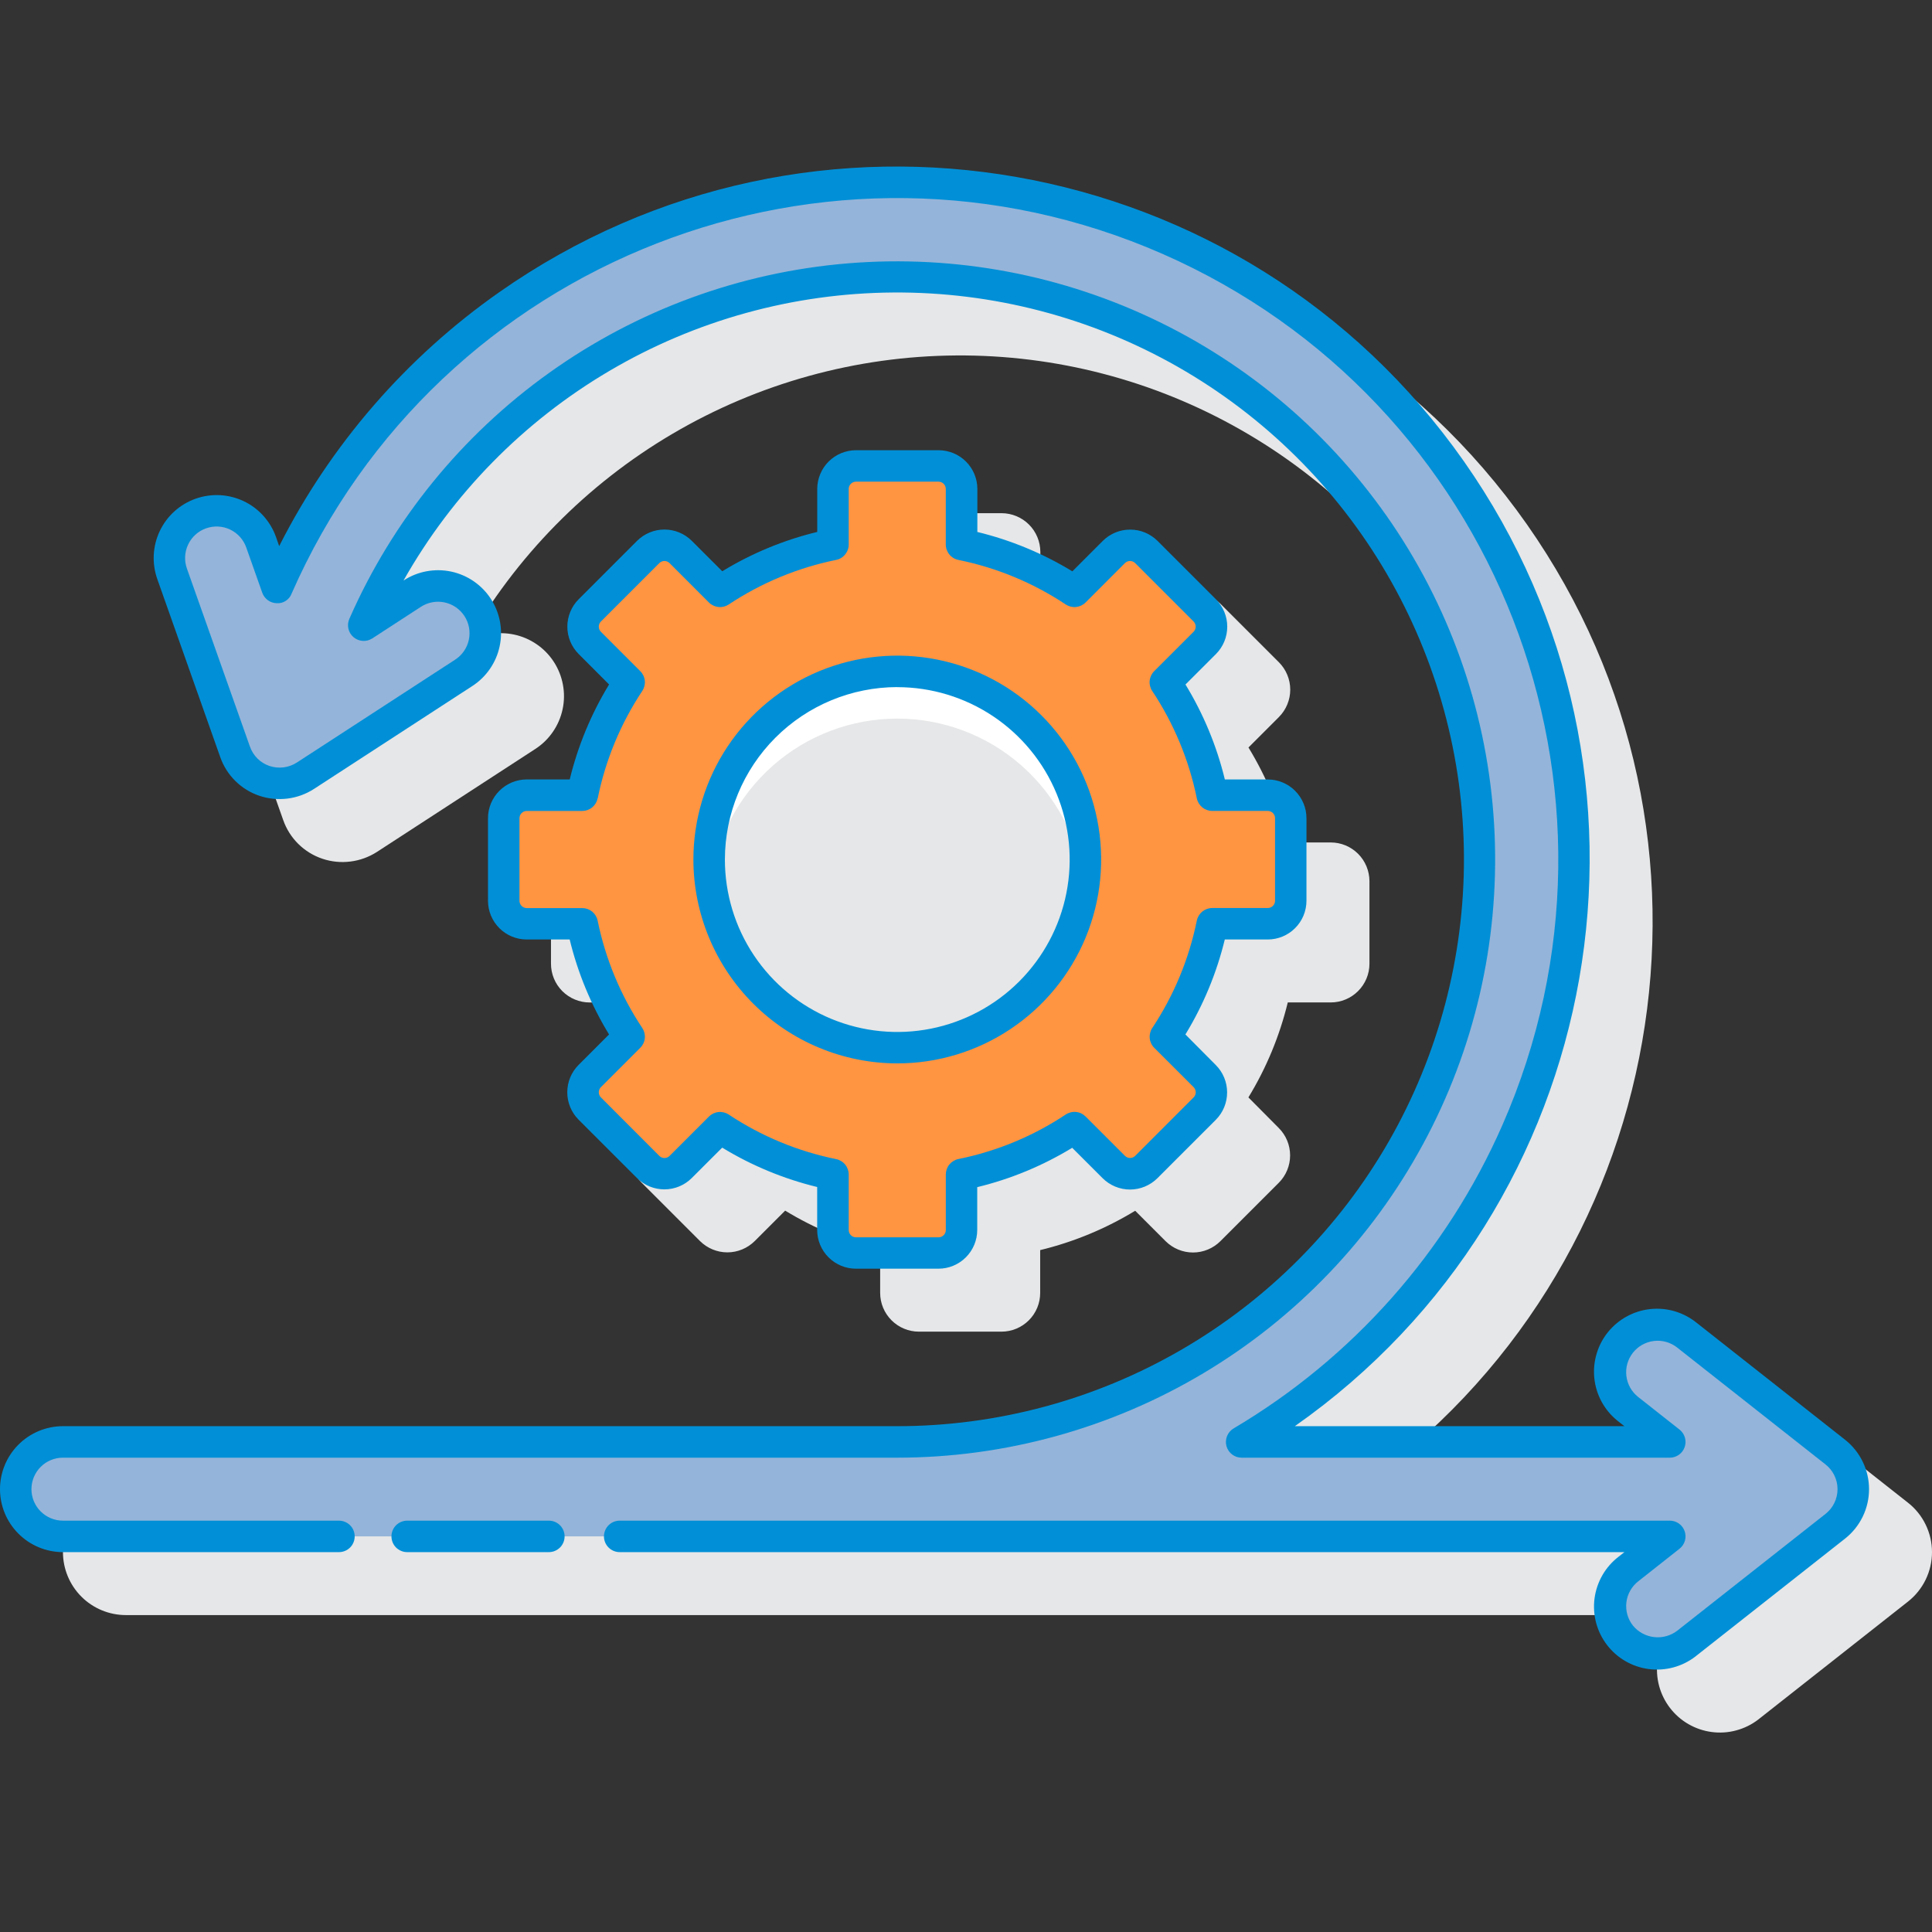 <svg width="58" height="58" viewBox="0 0 58 58" fill="none" xmlns="http://www.w3.org/2000/svg">
<rect x="0" y="0" width="58" height="58" fill="#333333" stroke="none"/>
<path d="M17.703 25.29C17.395 25.29 17.099 25.413 16.881 25.631C16.663 25.849 16.541 26.144 16.541 26.453V28.932C16.541 29.24 16.663 29.536 16.881 29.754C17.099 29.972 17.395 30.095 17.703 30.095H18.993C19.237 31.101 19.635 32.062 20.174 32.946L19.261 33.859C19.043 34.078 18.921 34.373 18.921 34.681C18.921 34.99 19.043 35.285 19.261 35.504L21.014 37.257C21.232 37.474 21.528 37.597 21.836 37.597C22.144 37.597 22.44 37.474 22.658 37.257L23.571 36.344C24.455 36.882 25.417 37.281 26.423 37.525V38.814C26.423 39.123 26.546 39.418 26.764 39.636C26.982 39.854 27.277 39.977 27.586 39.977H30.064C30.373 39.977 30.669 39.854 30.887 39.636C31.105 39.418 31.227 39.123 31.227 38.814V37.529C32.233 37.285 33.195 36.886 34.079 36.348L34.992 37.261C35.211 37.478 35.506 37.601 35.815 37.601C36.123 37.601 36.419 37.478 36.637 37.261L38.39 35.508C38.608 35.29 38.73 34.994 38.73 34.686C38.73 34.377 38.608 34.082 38.39 33.864L37.478 32.945C38.017 32.062 38.415 31.1 38.66 30.094H39.949C40.258 30.094 40.553 29.971 40.771 29.753C40.989 29.535 41.112 29.24 41.112 28.931V26.454C41.111 26.145 40.989 25.85 40.771 25.632C40.553 25.414 40.258 25.291 39.949 25.291H38.661C38.417 24.285 38.019 23.323 37.48 22.44L38.394 21.526C38.611 21.308 38.734 21.012 38.734 20.704C38.734 20.395 38.611 20.1 38.394 19.882L36.641 18.129C36.423 17.911 36.127 17.789 35.819 17.789C35.511 17.789 35.215 17.911 34.997 18.129L34.083 19.042C33.199 18.503 32.237 18.105 31.232 17.86V16.569C31.231 16.261 31.109 15.966 30.891 15.748C30.673 15.53 30.377 15.407 30.069 15.406H27.588C27.279 15.407 26.984 15.53 26.766 15.748C26.548 15.966 26.425 16.261 26.425 16.569V17.859C25.419 18.103 24.457 18.502 23.573 19.041L22.66 18.128C22.442 17.91 22.146 17.788 21.838 17.788C21.53 17.788 21.234 17.91 21.016 18.128L19.262 19.88C19.045 20.099 18.922 20.394 18.922 20.703C18.922 21.011 19.045 21.306 19.262 21.525L20.176 22.438C19.637 23.322 19.239 24.284 18.995 25.289L17.703 25.29Z" fill="#E6E7E8"/>
<path d="M57.279 45.112L52.824 41.601C52.631 41.445 52.409 41.328 52.171 41.257C51.933 41.187 51.684 41.164 51.437 41.189C51.19 41.215 50.95 41.29 50.732 41.408C50.513 41.526 50.321 41.687 50.164 41.88C50.008 42.073 49.891 42.295 49.821 42.533C49.75 42.771 49.727 43.021 49.753 43.268C49.779 43.515 49.854 43.754 49.972 43.972C50.091 44.19 50.252 44.383 50.445 44.539C50.458 44.55 50.471 44.56 50.484 44.571L50.656 44.706H40.762C50.162 38.109 52.435 25.142 45.839 15.742C39.243 6.341 26.275 4.068 16.875 10.664C14.082 12.624 11.814 15.242 10.271 18.285L10.177 18.013C10.094 17.779 9.966 17.563 9.8 17.379C9.634 17.194 9.433 17.044 9.209 16.937C8.985 16.83 8.742 16.769 8.494 16.756C8.246 16.742 7.998 16.778 7.764 16.861C7.53 16.944 7.314 17.072 7.13 17.238C6.945 17.404 6.795 17.605 6.689 17.829C6.582 18.053 6.52 18.296 6.507 18.544C6.494 18.792 6.53 19.04 6.612 19.274L8.503 24.621C8.598 24.891 8.753 25.136 8.956 25.336C9.16 25.537 9.407 25.689 9.678 25.78C9.948 25.871 10.236 25.9 10.52 25.864C10.803 25.829 11.075 25.73 11.315 25.576L16.071 22.484C16.279 22.349 16.459 22.174 16.599 21.969C16.74 21.765 16.838 21.534 16.89 21.291C16.942 21.049 16.945 20.798 16.899 20.554C16.854 20.31 16.761 20.077 16.626 19.869C16.491 19.661 16.316 19.481 16.111 19.341C15.906 19.2 15.676 19.101 15.433 19.05C15.19 18.998 14.94 18.995 14.695 19.041C14.451 19.086 14.219 19.179 14.011 19.314L14.005 19.318C15.477 16.711 17.611 14.539 20.192 13.021C22.772 11.503 25.707 10.692 28.701 10.671C31.695 10.649 34.641 11.418 37.242 12.9C39.844 14.381 42.009 16.523 43.518 19.108C45.028 21.694 45.828 24.631 45.839 27.625C45.85 30.619 45.072 33.563 43.581 36.159C42.091 38.756 39.942 40.913 37.352 42.414C34.761 43.914 31.82 44.705 28.826 44.706H3.78C3.279 44.706 2.798 44.905 2.444 45.259C2.089 45.614 1.89 46.095 1.89 46.596C1.89 47.097 2.089 47.578 2.444 47.933C2.798 48.287 3.279 48.486 3.78 48.486H50.656L50.484 48.621C50.287 48.772 50.122 48.961 49.997 49.176C49.873 49.391 49.792 49.628 49.759 49.874C49.727 50.12 49.743 50.37 49.807 50.61C49.871 50.85 49.982 51.075 50.133 51.272C50.284 51.469 50.472 51.635 50.688 51.759C50.903 51.883 51.14 51.964 51.386 51.996C51.632 52.029 51.882 52.013 52.122 51.948C52.362 51.884 52.587 51.773 52.784 51.622C52.797 51.612 52.811 51.601 52.824 51.59L57.279 48.081C57.504 47.904 57.685 47.679 57.81 47.422C57.935 47.164 58 46.882 58 46.596C58 46.31 57.935 46.028 57.81 45.771C57.685 45.514 57.504 45.288 57.279 45.112V45.112Z" fill="#E6E7E8"/>
<path d="M26.937 31.451C30.056 31.451 32.585 28.922 32.585 25.803C32.585 22.684 30.056 20.155 26.937 20.155C23.817 20.155 21.289 22.684 21.289 25.803C21.289 28.922 23.817 31.451 26.937 31.451Z" fill="#E6E7E8"/>
<path d="M26.937 21.573C28.311 21.573 29.639 22.075 30.669 22.985C31.7 23.894 32.364 25.148 32.536 26.512C32.566 26.277 32.582 26.04 32.583 25.803C32.589 25.028 32.435 24.26 32.131 23.547C31.827 22.834 31.379 22.191 30.816 21.658C30.253 21.126 29.586 20.715 28.857 20.451C28.128 20.187 27.353 20.076 26.579 20.125C25.806 20.174 25.051 20.381 24.361 20.734C23.671 21.088 23.061 21.579 22.569 22.178C22.077 22.777 21.714 23.471 21.502 24.217C21.29 24.962 21.233 25.744 21.336 26.512C21.508 25.148 22.172 23.893 23.203 22.984C24.234 22.075 25.562 21.573 26.937 21.573V21.573Z" fill="white"/>
<path d="M38.751 27.043V24.563C38.751 24.473 38.733 24.383 38.699 24.299C38.664 24.215 38.613 24.139 38.549 24.075C38.485 24.011 38.409 23.96 38.326 23.925C38.242 23.89 38.152 23.872 38.062 23.872H36.392C36.146 22.662 35.668 21.511 34.986 20.482L36.167 19.3C36.296 19.171 36.369 18.995 36.369 18.812C36.369 18.629 36.296 18.454 36.167 18.324L34.414 16.571C34.285 16.442 34.109 16.369 33.926 16.369C33.743 16.369 33.568 16.441 33.438 16.571L33.438 16.571L32.257 17.753C31.227 17.07 30.076 16.593 28.866 16.346V14.678C28.866 14.588 28.848 14.498 28.814 14.414C28.779 14.33 28.728 14.254 28.664 14.19C28.6 14.126 28.524 14.075 28.44 14.04C28.356 14.006 28.267 13.988 28.176 13.988H25.697C25.607 13.988 25.517 14.006 25.433 14.04C25.349 14.075 25.273 14.126 25.209 14.19C25.145 14.254 25.094 14.33 25.059 14.414C25.025 14.498 25.007 14.588 25.007 14.678V16.346C23.797 16.593 22.646 17.07 21.617 17.753L20.435 16.571C20.371 16.507 20.295 16.456 20.211 16.422C20.128 16.387 20.038 16.369 19.947 16.369C19.857 16.369 19.767 16.387 19.683 16.421C19.6 16.456 19.523 16.507 19.459 16.571L19.459 16.571L17.706 18.326C17.576 18.455 17.504 18.631 17.504 18.814C17.504 18.997 17.576 19.172 17.706 19.302L18.887 20.483C18.205 21.512 17.727 22.663 17.481 23.872H15.812C15.63 23.872 15.454 23.945 15.325 24.074C15.195 24.204 15.123 24.379 15.123 24.562V27.041C15.123 27.225 15.195 27.4 15.325 27.53C15.454 27.659 15.63 27.732 15.812 27.732H17.481C17.727 28.942 18.204 30.094 18.887 31.123L17.706 32.304C17.576 32.434 17.504 32.61 17.504 32.793C17.504 32.976 17.576 33.151 17.706 33.281L19.459 35.034C19.523 35.098 19.599 35.148 19.682 35.183C19.766 35.218 19.856 35.236 19.946 35.236C20.037 35.236 20.126 35.218 20.21 35.184C20.294 35.149 20.37 35.098 20.434 35.034L20.435 35.034L21.616 33.852C22.645 34.536 23.796 35.014 25.007 35.261V36.929C25.007 37.112 25.079 37.288 25.209 37.417C25.338 37.547 25.514 37.62 25.697 37.62H28.176C28.359 37.62 28.535 37.547 28.664 37.417C28.794 37.288 28.866 37.112 28.866 36.929V35.261C30.076 35.015 31.227 34.537 32.257 33.855L33.438 35.036C33.567 35.166 33.743 35.238 33.926 35.238C34.109 35.239 34.284 35.166 34.414 35.037L34.414 35.036L36.167 33.283C36.296 33.154 36.369 32.978 36.369 32.795C36.369 32.612 36.296 32.436 36.167 32.307L34.986 31.125C35.668 30.096 36.146 28.945 36.392 27.735H38.06C38.244 27.735 38.419 27.663 38.549 27.533C38.678 27.404 38.751 27.228 38.751 27.045V27.043ZM26.937 31.451C25.82 31.451 24.728 31.12 23.799 30.499C22.87 29.879 22.146 28.997 21.718 27.964C21.291 26.932 21.179 25.797 21.397 24.701C21.615 23.605 22.153 22.599 22.943 21.809C23.733 21.019 24.739 20.481 25.835 20.263C26.93 20.045 28.066 20.157 29.098 20.585C30.13 21.012 31.012 21.736 31.633 22.665C32.254 23.594 32.585 24.686 32.585 25.803V25.803C32.585 27.301 31.99 28.737 30.93 29.797C29.871 30.856 28.435 31.451 26.937 31.451V31.451Z" fill="#FF9441"/>
<path d="M55.097 43.592L50.644 40.081C50.498 39.965 50.331 39.879 50.152 39.827C49.973 39.776 49.786 39.76 49.601 39.781C49.416 39.801 49.237 39.858 49.074 39.949C48.911 40.039 48.767 40.16 48.651 40.305C48.535 40.451 48.449 40.618 48.397 40.797C48.346 40.976 48.33 41.163 48.351 41.348C48.372 41.533 48.429 41.712 48.519 41.875C48.609 42.038 48.73 42.182 48.876 42.298C48.88 42.301 48.885 42.305 48.889 42.308L50.131 43.287H37.278C46.937 37.574 50.136 25.112 44.423 15.452C38.71 5.793 26.248 2.593 16.588 8.306C12.924 10.474 10.033 13.737 8.323 17.636L7.843 16.279C7.781 16.103 7.685 15.941 7.561 15.803C7.436 15.664 7.286 15.552 7.118 15.471C6.949 15.391 6.767 15.345 6.581 15.335C6.395 15.325 6.209 15.352 6.034 15.414C5.858 15.476 5.696 15.572 5.558 15.697C5.419 15.821 5.307 15.972 5.227 16.14C5.146 16.308 5.1 16.49 5.09 16.676C5.081 16.862 5.108 17.048 5.17 17.224L7.06 22.571C7.132 22.773 7.248 22.956 7.401 23.107C7.553 23.258 7.738 23.372 7.941 23.441C8.144 23.51 8.36 23.532 8.573 23.505C8.785 23.478 8.989 23.404 9.169 23.287L13.925 20.198C14.24 19.993 14.461 19.671 14.539 19.303C14.616 18.936 14.545 18.552 14.34 18.237C14.135 17.922 13.814 17.701 13.446 17.623C13.079 17.545 12.695 17.616 12.38 17.82L10.92 18.768C12.187 15.883 14.21 13.393 16.775 11.563C19.34 9.733 22.352 8.629 25.493 8.37C28.634 8.11 31.786 8.704 34.617 10.089C37.448 11.473 39.852 13.597 41.575 16.235C43.298 18.873 44.277 21.928 44.407 25.077C44.537 28.226 43.814 31.351 42.315 34.122C40.815 36.894 38.594 39.209 35.887 40.822C33.18 42.435 30.087 43.287 26.936 43.288H1.89C1.704 43.288 1.519 43.324 1.347 43.395C1.175 43.467 1.019 43.571 0.887 43.703C0.755 43.834 0.651 43.991 0.579 44.163C0.508 44.335 0.471 44.519 0.471 44.706C0.471 44.892 0.508 45.076 0.579 45.248C0.651 45.42 0.755 45.577 0.887 45.709C1.019 45.84 1.175 45.945 1.347 46.016C1.519 46.087 1.704 46.123 1.89 46.123H50.129L48.887 47.102C48.59 47.333 48.398 47.672 48.351 48.045C48.305 48.418 48.408 48.794 48.639 49.091C48.87 49.388 49.209 49.58 49.582 49.627C49.955 49.674 50.331 49.57 50.628 49.34C50.632 49.336 50.637 49.333 50.641 49.329L55.097 45.819C55.265 45.687 55.401 45.518 55.495 45.325C55.588 45.132 55.637 44.92 55.637 44.706C55.637 44.492 55.588 44.28 55.495 44.087C55.401 43.894 55.265 43.725 55.097 43.592V43.592Z" fill="#95B4D9"/>
<path d="M26.937 31.924C28.147 31.924 29.331 31.565 30.337 30.892C31.344 30.22 32.128 29.264 32.592 28.146C33.055 27.027 33.176 25.797 32.94 24.609C32.704 23.422 32.121 22.331 31.265 21.475C30.41 20.619 29.319 20.036 28.132 19.8C26.944 19.564 25.714 19.685 24.595 20.148C23.477 20.611 22.521 21.396 21.848 22.402C21.176 23.409 20.817 24.592 20.816 25.802V25.803C20.818 27.426 21.463 28.981 22.611 30.129C23.758 31.276 25.314 31.922 26.937 31.924ZM26.937 20.629C27.96 20.629 28.961 20.933 29.812 21.501C30.663 22.07 31.327 22.878 31.718 23.824C32.11 24.77 32.213 25.81 32.013 26.814C31.814 27.818 31.321 28.74 30.597 29.464C29.873 30.188 28.951 30.681 27.947 30.881C26.943 31.081 25.903 30.978 24.957 30.587C24.011 30.195 23.203 29.532 22.634 28.681C22.065 27.83 21.762 26.829 21.762 25.805V25.803C21.763 24.431 22.309 23.115 23.279 22.145C24.249 21.175 25.564 20.629 26.937 20.627V20.629Z" fill="#0190D7"/>
<path d="M15.812 23.399C15.504 23.4 15.209 23.523 14.991 23.741C14.773 23.959 14.65 24.254 14.65 24.562V27.042C14.65 27.35 14.773 27.645 14.991 27.864C15.209 28.082 15.504 28.204 15.812 28.204H17.102C17.346 29.21 17.745 30.172 18.284 31.055L17.37 31.969C17.152 32.187 17.03 32.483 17.03 32.791C17.03 33.1 17.152 33.395 17.37 33.614L19.123 35.366C19.341 35.584 19.637 35.706 19.945 35.706C20.253 35.706 20.549 35.584 20.767 35.366L21.681 34.453C22.565 34.992 23.526 35.39 24.532 35.635V36.924C24.532 37.232 24.655 37.528 24.873 37.746C25.091 37.964 25.387 38.087 25.695 38.087H28.174C28.482 38.087 28.778 37.964 28.996 37.746C29.214 37.528 29.337 37.232 29.337 36.924V35.639C30.343 35.395 31.305 34.996 32.188 34.458L33.102 35.371C33.32 35.588 33.616 35.711 33.924 35.711C34.232 35.711 34.528 35.588 34.746 35.371L36.499 33.618C36.717 33.4 36.839 33.104 36.839 32.795C36.839 32.487 36.717 32.191 36.499 31.973L35.587 31.055C36.126 30.171 36.525 29.21 36.769 28.204H38.059C38.367 28.204 38.663 28.081 38.88 27.863C39.099 27.645 39.221 27.349 39.221 27.041V24.563C39.221 24.255 39.098 23.959 38.88 23.741C38.662 23.523 38.367 23.401 38.059 23.4H36.771C36.527 22.395 36.128 21.433 35.589 20.549L36.503 19.636C36.721 19.417 36.843 19.122 36.843 18.813C36.843 18.505 36.721 18.21 36.503 17.991L34.751 16.239C34.532 16.021 34.237 15.899 33.928 15.899C33.62 15.899 33.324 16.021 33.106 16.239L32.193 17.152C31.309 16.613 30.347 16.214 29.341 15.97V14.679C29.341 14.371 29.218 14.075 29 13.857C28.782 13.639 28.486 13.517 28.178 13.516H25.697C25.389 13.517 25.093 13.639 24.875 13.857C24.657 14.075 24.535 14.371 24.534 14.679V15.969C23.528 16.213 22.566 16.611 21.683 17.15L20.769 16.237C20.551 16.02 20.255 15.897 19.947 15.897C19.639 15.897 19.343 16.02 19.125 16.237L17.372 17.99C17.154 18.208 17.032 18.504 17.032 18.812C17.032 19.12 17.154 19.416 17.372 19.634L18.285 20.548C17.747 21.432 17.348 22.393 17.104 23.399L15.812 23.399ZM17.944 23.967C18.178 22.816 18.632 21.721 19.282 20.743C19.342 20.652 19.369 20.543 19.358 20.435C19.347 20.327 19.299 20.225 19.221 20.148L18.04 18.967C17.999 18.926 17.976 18.87 17.976 18.812C17.976 18.755 17.999 18.699 18.04 18.658L19.793 16.905C19.813 16.885 19.837 16.869 19.864 16.858C19.89 16.847 19.918 16.841 19.947 16.841C19.975 16.841 20.003 16.847 20.03 16.858C20.056 16.869 20.08 16.884 20.1 16.904L20.101 16.905L21.282 18.087C21.359 18.164 21.461 18.212 21.569 18.223C21.678 18.234 21.787 18.207 21.877 18.147C22.855 17.497 23.95 17.043 25.101 16.809C25.208 16.788 25.304 16.73 25.372 16.645C25.441 16.561 25.479 16.455 25.479 16.346V14.678C25.479 14.62 25.502 14.565 25.543 14.524C25.584 14.483 25.639 14.46 25.697 14.46H28.175C28.233 14.46 28.288 14.483 28.329 14.524C28.37 14.565 28.393 14.62 28.393 14.678V16.346C28.393 16.455 28.431 16.561 28.5 16.645C28.568 16.73 28.664 16.788 28.771 16.809C29.922 17.043 31.017 17.497 31.995 18.147C32.086 18.207 32.194 18.234 32.303 18.223C32.411 18.212 32.513 18.164 32.59 18.087L33.771 16.905C33.791 16.885 33.815 16.869 33.841 16.858C33.868 16.847 33.896 16.841 33.925 16.841C33.953 16.841 33.981 16.847 34.008 16.858C34.034 16.869 34.058 16.885 34.078 16.905L34.079 16.905L35.832 18.658C35.873 18.699 35.895 18.755 35.895 18.812C35.895 18.87 35.873 18.925 35.832 18.966L34.65 20.148C34.573 20.225 34.525 20.326 34.514 20.434C34.503 20.543 34.53 20.652 34.59 20.743C35.24 21.721 35.695 22.816 35.929 23.966C35.951 24.073 36.009 24.169 36.093 24.238C36.178 24.307 36.283 24.345 36.392 24.345H38.06C38.118 24.345 38.173 24.368 38.214 24.409C38.255 24.449 38.278 24.505 38.278 24.562V27.041C38.278 27.099 38.255 27.155 38.214 27.195C38.173 27.236 38.118 27.259 38.06 27.259H36.392C36.283 27.259 36.178 27.297 36.093 27.366C36.009 27.435 35.951 27.531 35.929 27.637C35.696 28.788 35.241 29.883 34.592 30.861C34.532 30.952 34.505 31.061 34.516 31.169C34.526 31.277 34.574 31.379 34.651 31.456L35.833 32.637C35.853 32.657 35.869 32.681 35.88 32.708C35.891 32.734 35.897 32.763 35.897 32.791C35.897 32.82 35.891 32.848 35.88 32.875C35.869 32.901 35.853 32.925 35.833 32.945L35.833 32.945L34.08 34.699C34.039 34.74 33.984 34.763 33.926 34.763C33.868 34.763 33.813 34.74 33.772 34.699L32.59 33.518C32.513 33.441 32.412 33.392 32.304 33.382C32.195 33.371 32.086 33.398 31.995 33.458C31.018 34.108 29.923 34.562 28.772 34.795C28.665 34.817 28.569 34.875 28.5 34.959C28.431 35.044 28.394 35.15 28.394 35.259V36.927C28.394 36.984 28.371 37.04 28.33 37.081C28.289 37.122 28.234 37.145 28.176 37.145H25.697C25.639 37.145 25.584 37.122 25.543 37.081C25.502 37.04 25.479 36.984 25.479 36.927V35.261C25.479 35.152 25.442 35.046 25.373 34.962C25.304 34.877 25.208 34.819 25.101 34.797C23.95 34.564 22.856 34.11 21.878 33.46C21.787 33.4 21.678 33.373 21.57 33.384C21.461 33.395 21.36 33.443 21.283 33.52L20.101 34.701C20.061 34.742 20.005 34.765 19.948 34.765C19.89 34.765 19.835 34.742 19.794 34.701L18.04 32.945C17.999 32.904 17.976 32.849 17.976 32.791C17.976 32.733 17.999 32.678 18.04 32.637L18.04 32.637L19.221 31.456C19.299 31.379 19.347 31.277 19.358 31.169C19.369 31.061 19.342 30.952 19.282 30.861C18.631 29.883 18.177 28.789 17.942 27.639C17.92 27.532 17.862 27.436 17.778 27.367C17.694 27.299 17.588 27.261 17.479 27.261H15.812C15.755 27.261 15.7 27.238 15.659 27.197C15.618 27.156 15.595 27.101 15.595 27.043V24.563C15.595 24.506 15.618 24.45 15.659 24.41C15.7 24.369 15.755 24.346 15.812 24.346H17.481C17.59 24.345 17.695 24.307 17.779 24.238C17.863 24.169 17.92 24.073 17.942 23.966L17.944 23.967Z" fill="#0190D7"/>
<path d="M55.389 43.221L50.934 39.711C50.741 39.555 50.519 39.438 50.281 39.367C50.043 39.296 49.793 39.273 49.546 39.299C49.299 39.325 49.06 39.399 48.842 39.518C48.623 39.636 48.431 39.797 48.274 39.989C48.118 40.182 48.001 40.404 47.931 40.642C47.86 40.881 47.837 41.13 47.863 41.377C47.889 41.624 47.964 41.864 48.082 42.082C48.201 42.3 48.361 42.493 48.555 42.649C48.568 42.66 48.581 42.67 48.594 42.68L48.766 42.815H38.872C48.272 36.219 50.545 23.252 43.949 13.851C37.352 4.451 24.385 2.178 14.985 8.774C12.191 10.734 9.924 13.351 8.381 16.395L8.286 16.122C8.119 15.65 7.771 15.263 7.319 15.047C6.866 14.831 6.346 14.804 5.874 14.971C5.401 15.138 5.014 15.486 4.798 15.939C4.582 16.391 4.555 16.911 4.722 17.384L6.613 22.731C6.707 23.001 6.863 23.245 7.066 23.446C7.27 23.647 7.516 23.799 7.787 23.89C8.058 23.981 8.346 24.009 8.629 23.974C8.913 23.939 9.185 23.84 9.425 23.685L14.181 20.594C14.389 20.459 14.569 20.284 14.709 20.079C14.85 19.874 14.949 19.644 15 19.401C15.052 19.158 15.055 18.907 15.01 18.663C14.964 18.419 14.871 18.186 14.736 17.978C14.601 17.77 14.426 17.591 14.221 17.45C14.016 17.309 13.786 17.211 13.543 17.159C13.3 17.108 13.05 17.105 12.806 17.15C12.561 17.195 12.329 17.288 12.12 17.424L12.114 17.428C13.587 14.821 15.721 12.649 18.301 11.131C20.881 9.613 23.816 8.802 26.81 8.781C29.804 8.759 32.75 9.528 35.352 11.009C37.953 12.491 40.118 14.632 41.628 17.218C43.137 19.803 43.938 22.741 43.949 25.735C43.96 28.728 43.181 31.672 41.691 34.269C40.201 36.865 38.052 39.023 35.461 40.523C32.871 42.024 29.93 42.815 26.936 42.815H1.89C1.389 42.815 0.908 43.015 0.554 43.369C0.199 43.724 0 44.204 0 44.706C0 45.207 0.199 45.688 0.554 46.042C0.908 46.397 1.389 46.596 1.89 46.596H10.176C10.301 46.596 10.421 46.546 10.51 46.458C10.599 46.369 10.648 46.249 10.648 46.123C10.648 45.998 10.599 45.878 10.51 45.789C10.421 45.701 10.301 45.651 10.176 45.651H1.89C1.766 45.651 1.643 45.627 1.528 45.579C1.413 45.532 1.309 45.462 1.221 45.374C1.133 45.287 1.064 45.182 1.016 45.068C0.969 44.953 0.944 44.83 0.944 44.706C0.944 44.581 0.969 44.459 1.016 44.344C1.064 44.229 1.133 44.125 1.221 44.037C1.309 43.949 1.413 43.88 1.528 43.832C1.643 43.785 1.766 43.76 1.89 43.761H26.936C30.172 43.759 33.346 42.883 36.125 41.226C38.904 39.569 41.183 37.192 42.722 34.346C44.262 31.501 45.004 28.292 44.87 25.059C44.736 21.827 43.731 18.691 41.962 15.982C40.192 13.273 37.724 11.093 34.818 9.672C31.911 8.25 28.675 7.64 25.451 7.906C22.226 8.172 19.134 9.304 16.5 11.183C13.866 13.062 11.788 15.617 10.487 18.579C10.446 18.672 10.436 18.776 10.459 18.875C10.482 18.975 10.537 19.064 10.614 19.129C10.692 19.195 10.789 19.234 10.89 19.241C10.992 19.247 11.092 19.22 11.178 19.165L12.636 18.217C12.846 18.081 13.102 18.033 13.347 18.085C13.592 18.137 13.806 18.285 13.943 18.495C14.08 18.705 14.127 18.961 14.075 19.206C14.023 19.451 13.876 19.666 13.666 19.802L8.91 22.893C8.79 22.97 8.654 23.019 8.512 23.037C8.37 23.054 8.226 23.04 8.091 22.995C7.955 22.949 7.832 22.873 7.73 22.773C7.629 22.672 7.551 22.55 7.504 22.415L5.611 17.067C5.528 16.831 5.541 16.571 5.649 16.345C5.757 16.118 5.95 15.944 6.186 15.861C6.423 15.777 6.683 15.79 6.909 15.898C7.135 16.006 7.309 16.199 7.393 16.436L7.393 16.437L7.873 17.794C7.905 17.884 7.963 17.962 8.04 18.018C8.116 18.074 8.208 18.105 8.303 18.109C8.398 18.116 8.493 18.093 8.575 18.041C8.656 17.99 8.718 17.915 8.752 17.825C13.156 7.787 24.864 3.22 34.902 7.623C44.94 12.027 49.508 23.735 45.104 33.773C43.434 37.579 40.611 40.765 37.034 42.882C36.945 42.934 36.876 43.015 36.837 43.111C36.798 43.207 36.792 43.313 36.819 43.413C36.847 43.513 36.906 43.601 36.988 43.664C37.071 43.727 37.171 43.761 37.275 43.761H50.129C50.227 43.761 50.322 43.73 50.403 43.673C50.483 43.616 50.543 43.536 50.575 43.443C50.607 43.35 50.61 43.25 50.582 43.155C50.554 43.061 50.498 42.978 50.421 42.917L49.179 41.938C48.982 41.783 48.855 41.556 48.825 41.307C48.795 41.058 48.866 40.808 49.021 40.611C49.176 40.414 49.403 40.287 49.652 40.257C49.901 40.227 50.151 40.298 50.348 40.453L54.804 43.964C54.916 44.052 55.007 44.165 55.069 44.294C55.131 44.422 55.164 44.563 55.164 44.706C55.164 44.849 55.131 44.99 55.069 45.118C55.007 45.247 54.916 45.36 54.804 45.448L50.348 48.958C50.15 49.108 49.9 49.175 49.653 49.146C49.406 49.117 49.179 48.993 49.021 48.8C48.866 48.604 48.796 48.353 48.825 48.104C48.855 47.856 48.982 47.629 49.179 47.474L50.421 46.494C50.498 46.434 50.554 46.35 50.582 46.256C50.609 46.162 50.607 46.061 50.575 45.969C50.543 45.876 50.483 45.795 50.403 45.738C50.322 45.681 50.227 45.651 50.129 45.651H18.604C18.478 45.651 18.358 45.701 18.27 45.789C18.181 45.878 18.131 45.998 18.131 46.123C18.131 46.249 18.181 46.369 18.27 46.458C18.358 46.546 18.478 46.596 18.604 46.596H48.766L48.594 46.731C48.397 46.882 48.231 47.07 48.107 47.285C47.983 47.5 47.902 47.738 47.869 47.984C47.837 48.23 47.853 48.48 47.917 48.72C47.981 48.96 48.092 49.185 48.243 49.382C48.394 49.579 48.582 49.745 48.797 49.869C49.012 49.993 49.25 50.074 49.496 50.106C49.742 50.139 49.992 50.122 50.232 50.058C50.472 49.994 50.697 49.883 50.894 49.732C50.907 49.721 50.921 49.711 50.934 49.7L55.389 46.191C55.614 46.014 55.795 45.788 55.92 45.531C56.045 45.274 56.11 44.992 56.11 44.706C56.11 44.42 56.045 44.138 55.92 43.881C55.795 43.624 55.614 43.398 55.389 43.221V43.221Z" fill="#0190D7"/>
<path d="M16.477 45.651H12.224C12.099 45.651 11.979 45.701 11.89 45.789C11.801 45.878 11.752 45.998 11.752 46.123C11.752 46.249 11.801 46.369 11.89 46.458C11.979 46.546 12.099 46.596 12.224 46.596H16.477C16.602 46.596 16.723 46.546 16.811 46.458C16.9 46.369 16.95 46.249 16.95 46.123C16.95 45.998 16.9 45.878 16.811 45.789C16.723 45.701 16.602 45.651 16.477 45.651V45.651Z" fill="#0190D7"/>
</svg>
